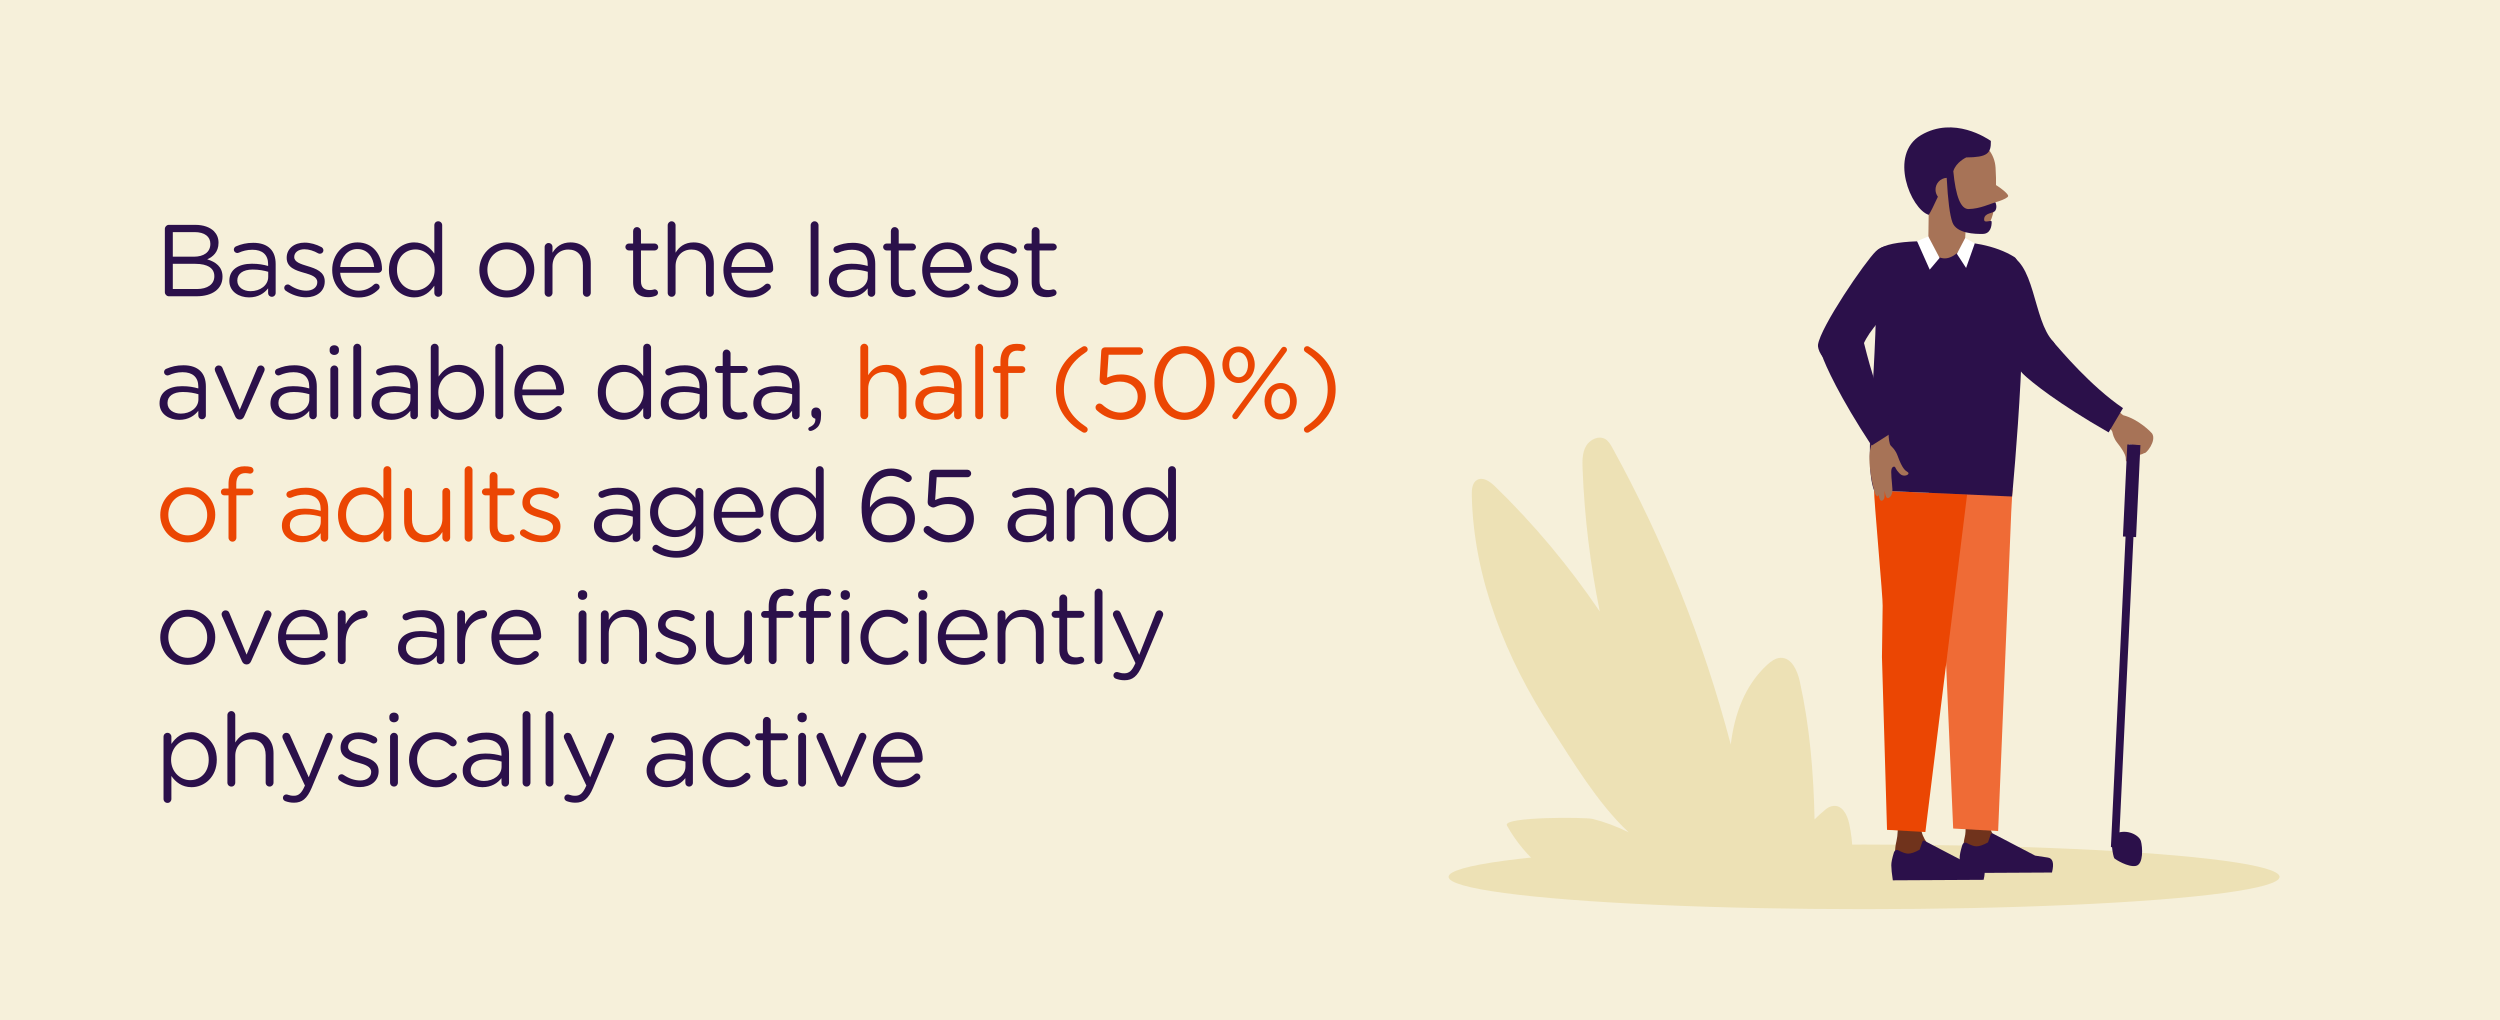 <?xml version="1.0" encoding="UTF-8"?><svg id="a" xmlns="http://www.w3.org/2000/svg" viewBox="0 0 980 400"><rect width="980" height="400" fill="#f6f0da" stroke-width="0"/><path d="m64.622,89.744c0-.88.721-1.6,1.561-1.6h10.357c3.2,0,5.72.919,7.319,2.479,1.159,1.2,1.8,2.68,1.8,4.479v.08c0,3.64-2.24,5.519-4.439,6.479,3.319,1,5.999,2.919,5.999,6.759v.08c0,4.799-4.039,7.639-10.158,7.639h-10.878c-.84,0-1.561-.72-1.561-1.6v-24.796Zm11.398,10.878c3.8,0,6.438-1.72,6.438-4.999v-.08c0-2.759-2.199-4.559-6.198-4.559h-8.519v9.638h8.278Zm1.12,12.678c4.239,0,6.879-1.88,6.879-5v-.08c0-3.04-2.56-4.799-7.439-4.799h-8.838v9.878h9.398Z" fill="#2b104a" stroke-width="0"/><path d="m89.902,110.141v-.08c0-4.359,3.6-6.679,8.838-6.679,2.64,0,4.52.36,6.359.88v-.72c0-3.72-2.279-5.639-6.159-5.639-2.079,0-3.839.48-5.359,1.16-.199.08-.399.12-.56.12-.72,0-1.359-.6-1.359-1.32,0-.64.439-1.12.84-1.28,2.039-.88,4.119-1.4,6.759-1.4,2.919,0,5.159.76,6.679,2.28,1.399,1.399,2.12,3.399,2.12,6.039v11.318c0,.88-.641,1.52-1.48,1.52-.88,0-1.479-.64-1.479-1.44v-1.88c-1.439,1.88-3.84,3.559-7.479,3.559-3.84,0-7.719-2.199-7.719-6.438Zm15.237-1.6v-2c-1.52-.439-3.56-.879-6.079-.879-3.879,0-6.039,1.68-6.039,4.279v.08c0,2.6,2.399,4.12,5.199,4.12,3.8,0,6.919-2.32,6.919-5.599Z" fill="#2b104a" stroke-width="0"/><path d="m111.981,113.94c-.279-.2-.56-.6-.56-1.12,0-.72.6-1.32,1.359-1.32.28,0,.561.08.76.24,2.12,1.44,4.319,2.2,6.56,2.2,2.479,0,4.279-1.28,4.279-3.279v-.08c0-2.08-2.439-2.879-5.159-3.639-3.239-.92-6.839-2.04-6.839-5.839v-.08c0-3.559,2.959-5.919,7.039-5.919,2.199,0,4.599.68,6.599,1.76.399.24.76.68.76,1.28,0,.72-.6,1.32-1.359,1.32-.28,0-.521-.08-.681-.16-1.76-1-3.639-1.6-5.398-1.6-2.439,0-4,1.28-4,3v.08c0,1.959,2.56,2.72,5.319,3.56,3.199.959,6.639,2.199,6.639,5.919v.08c0,3.919-3.239,6.199-7.358,6.199-2.72,0-5.719-1-7.959-2.6Z" fill="#2b104a" stroke-width="0"/><path d="m140.539,116.619c-5.679,0-10.318-4.359-10.318-10.758v-.08c0-5.959,4.2-10.758,9.919-10.758,6.119,0,9.599,4.999,9.599,10.478,0,.84-.681,1.44-1.44,1.44h-14.957c.439,4.479,3.6,6.999,7.278,6.999,2.56,0,4.439-1,5.959-2.399.24-.2.521-.36.88-.36.76,0,1.36.6,1.36,1.32,0,.36-.16.72-.48,1-1.959,1.88-4.279,3.119-7.799,3.119Zm6.119-11.958c-.319-3.759-2.479-7.039-6.599-7.039-3.6,0-6.319,3-6.719,7.039h13.317Z" fill="#2b104a" stroke-width="0"/><path d="m173.338,114.78c0,.88-.68,1.56-1.52,1.56-.88,0-1.56-.68-1.56-1.56v-2.799c-1.681,2.479-4.12,4.599-7.919,4.599-4.959,0-9.879-3.919-9.879-10.718v-.08c0-6.759,4.92-10.758,9.879-10.758,3.839,0,6.318,2.08,7.919,4.399v-11.118c0-.88.64-1.56,1.52-1.56s1.56.68,1.56,1.56v26.476Zm-17.717-9.039v.08c0,4.879,3.399,7.999,7.278,7.999,3.84,0,7.479-3.239,7.479-7.999v-.08c0-4.759-3.639-7.958-7.479-7.958-3.999,0-7.278,2.959-7.278,7.958Z" fill="#2b104a" stroke-width="0"/><path d="m187.899,105.901v-.08c0-5.839,4.56-10.798,10.799-10.798,6.199,0,10.758,4.879,10.758,10.718v.08c0,5.839-4.599,10.798-10.838,10.798-6.199,0-10.719-4.879-10.719-10.718Zm18.397,0v-.08c0-4.439-3.319-8.079-7.679-8.079-4.479,0-7.559,3.64-7.559,7.999v.08c0,4.439,3.279,8.039,7.639,8.039,4.479,0,7.599-3.599,7.599-7.958Z" fill="#2b104a" stroke-width="0"/><path d="m213.5,96.823c0-.84.68-1.56,1.52-1.56.88,0,1.56.68,1.56,1.56v2.24c1.36-2.24,3.52-4.039,7.079-4.039,4.999,0,7.919,3.359,7.919,8.278v11.478c0,.88-.68,1.56-1.52,1.56-.88,0-1.561-.68-1.561-1.56v-10.718c0-3.839-2.079-6.239-5.719-6.239-3.56,0-6.199,2.6-6.199,6.479v10.478c0,.88-.64,1.56-1.52,1.56s-1.56-.68-1.56-1.56v-17.957Z" fill="#2b104a" stroke-width="0"/><path d="m248.18,110.661v-12.478h-1.68c-.72,0-1.36-.64-1.36-1.36,0-.76.641-1.36,1.36-1.36h1.68v-4.879c0-.84.64-1.56,1.52-1.56.84,0,1.56.72,1.56,1.56v4.879h5.359c.76,0,1.399.64,1.399,1.36,0,.76-.64,1.36-1.399,1.36h-5.359v12.078c0,2.52,1.399,3.439,3.479,3.439,1.08,0,1.64-.28,1.88-.28.72,0,1.319.6,1.319,1.32,0,.56-.359,1-.88,1.2-.88.36-1.84.561-3.039.561-3.319,0-5.839-1.64-5.839-5.839Z" fill="#2b104a" stroke-width="0"/><path d="m261.739,88.304c0-.84.68-1.56,1.52-1.56.88,0,1.56.72,1.56,1.56v10.758c1.36-2.24,3.52-4.039,7.079-4.039,4.999,0,7.919,3.359,7.919,8.278v11.478c0,.88-.68,1.56-1.52,1.56-.88,0-1.561-.68-1.561-1.56v-10.718c0-3.839-2.079-6.239-5.719-6.239-3.56,0-6.199,2.6-6.199,6.479v10.478c0,.88-.64,1.56-1.52,1.56s-1.56-.68-1.56-1.56v-26.476Z" fill="#2b104a" stroke-width="0"/><path d="m293.896,116.619c-5.679,0-10.318-4.359-10.318-10.758v-.08c0-5.959,4.2-10.758,9.919-10.758,6.119,0,9.599,4.999,9.599,10.478,0,.84-.681,1.44-1.44,1.44h-14.957c.439,4.479,3.6,6.999,7.278,6.999,2.56,0,4.439-1,5.959-2.399.24-.2.521-.36.88-.36.76,0,1.36.6,1.36,1.32,0,.36-.16.72-.48,1-1.959,1.88-4.279,3.119-7.799,3.119Zm6.119-11.958c-.319-3.759-2.479-7.039-6.599-7.039-3.6,0-6.319,3-6.719,7.039h13.317Z" fill="#2b104a" stroke-width="0"/><path d="m317.778,88.304c0-.84.68-1.56,1.52-1.56.88,0,1.56.72,1.56,1.56v26.476c0,.88-.64,1.56-1.52,1.56s-1.56-.68-1.56-1.56v-26.476Z" fill="#2b104a" stroke-width="0"/><path d="m324.938,110.141v-.08c0-4.359,3.6-6.679,8.838-6.679,2.64,0,4.52.36,6.359.88v-.72c0-3.72-2.279-5.639-6.159-5.639-2.079,0-3.839.48-5.359,1.16-.199.08-.399.12-.56.12-.72,0-1.359-.6-1.359-1.32,0-.64.439-1.12.84-1.28,2.039-.88,4.119-1.4,6.759-1.4,2.919,0,5.159.76,6.679,2.28,1.399,1.399,2.12,3.399,2.12,6.039v11.318c0,.88-.641,1.52-1.48,1.52-.88,0-1.479-.64-1.479-1.44v-1.88c-1.439,1.88-3.84,3.559-7.479,3.559-3.84,0-7.719-2.199-7.719-6.438Zm15.237-1.6v-2c-1.52-.439-3.56-.879-6.079-.879-3.879,0-6.039,1.68-6.039,4.279v.08c0,2.6,2.399,4.12,5.199,4.12,3.8,0,6.919-2.32,6.919-5.599Z" fill="#2b104a" stroke-width="0"/><path d="m349.218,110.661v-12.478h-1.68c-.72,0-1.36-.64-1.36-1.36,0-.76.641-1.36,1.36-1.36h1.68v-4.879c0-.84.64-1.56,1.52-1.56.84,0,1.56.72,1.56,1.56v4.879h5.359c.76,0,1.399.64,1.399,1.36,0,.76-.64,1.36-1.399,1.36h-5.359v12.078c0,2.52,1.399,3.439,3.479,3.439,1.08,0,1.64-.28,1.88-.28.72,0,1.319.6,1.319,1.32,0,.56-.359,1-.88,1.2-.88.36-1.84.561-3.039.561-3.319,0-5.839-1.64-5.839-5.839Z" fill="#2b104a" stroke-width="0"/><path d="m371.815,116.619c-5.679,0-10.318-4.359-10.318-10.758v-.08c0-5.959,4.2-10.758,9.919-10.758,6.119,0,9.599,4.999,9.599,10.478,0,.84-.681,1.44-1.44,1.44h-14.957c.439,4.479,3.6,6.999,7.278,6.999,2.56,0,4.439-1,5.959-2.399.24-.2.521-.36.88-.36.76,0,1.36.6,1.36,1.32,0,.36-.16.72-.48,1-1.959,1.88-4.279,3.119-7.799,3.119Zm6.119-11.958c-.319-3.759-2.479-7.039-6.599-7.039-3.6,0-6.319,3-6.719,7.039h13.317Z" fill="#2b104a" stroke-width="0"/><path d="m383.816,113.94c-.279-.2-.56-.6-.56-1.12,0-.72.6-1.32,1.359-1.32.28,0,.561.08.76.24,2.12,1.44,4.319,2.2,6.56,2.2,2.479,0,4.279-1.28,4.279-3.279v-.08c0-2.08-2.439-2.879-5.159-3.639-3.239-.92-6.839-2.04-6.839-5.839v-.08c0-3.559,2.959-5.919,7.039-5.919,2.199,0,4.599.68,6.599,1.76.399.24.76.68.76,1.28,0,.72-.6,1.32-1.359,1.32-.28,0-.521-.08-.681-.16-1.76-1-3.639-1.6-5.398-1.6-2.439,0-4,1.28-4,3v.08c0,1.959,2.56,2.72,5.319,3.56,3.199.959,6.639,2.199,6.639,5.919v.08c0,3.919-3.239,6.199-7.358,6.199-2.72,0-5.719-1-7.959-2.6Z" fill="#2b104a" stroke-width="0"/><path d="m404.416,110.661v-12.478h-1.68c-.72,0-1.36-.64-1.36-1.36,0-.76.641-1.36,1.36-1.36h1.68v-4.879c0-.84.64-1.56,1.52-1.56.84,0,1.56.72,1.56,1.56v4.879h5.359c.76,0,1.399.64,1.399,1.36,0,.76-.64,1.36-1.399,1.36h-5.359v12.078c0,2.52,1.399,3.439,3.479,3.439,1.08,0,1.64-.28,1.88-.28.72,0,1.319.6,1.319,1.32,0,.56-.359,1-.88,1.2-.88.36-1.84.561-3.039.561-3.319,0-5.839-1.64-5.839-5.839Z" fill="#2b104a" stroke-width="0"/><path d="m62.543,158.141v-.08c0-4.359,3.6-6.679,8.838-6.679,2.64,0,4.52.36,6.359.88v-.72c0-3.72-2.279-5.64-6.159-5.64-2.079,0-3.839.48-5.359,1.16-.199.08-.399.12-.56.12-.72,0-1.359-.6-1.359-1.32,0-.64.439-1.119.84-1.279,2.039-.88,4.119-1.399,6.759-1.399,2.919,0,5.159.76,6.679,2.279,1.399,1.399,2.12,3.399,2.12,6.039v11.318c0,.88-.641,1.52-1.48,1.52-.88,0-1.479-.64-1.479-1.44v-1.879c-1.439,1.879-3.84,3.559-7.479,3.559-3.84,0-7.719-2.199-7.719-6.438Zm15.237-1.6v-2c-1.52-.439-3.56-.88-6.079-.88-3.879,0-6.039,1.68-6.039,4.279v.08c0,2.6,2.399,4.119,5.199,4.119,3.8,0,6.919-2.319,6.919-5.599Z" fill="#2b104a" stroke-width="0"/><path d="m94.061,164.46h-.16c-.84,0-1.399-.521-1.76-1.32l-7.758-17.517c-.08-.28-.2-.561-.2-.84,0-.8.68-1.521,1.56-1.521s1.319.521,1.56,1.2l6.679,16.157,6.799-16.237c.2-.6.641-1.12,1.44-1.12.84,0,1.52.681,1.52,1.521,0,.279-.08.56-.16.76l-7.799,17.597c-.359.8-.88,1.32-1.72,1.32Z" fill="#2b104a" stroke-width="0"/><path d="m106.022,158.141v-.08c0-4.359,3.6-6.679,8.838-6.679,2.64,0,4.52.36,6.359.88v-.72c0-3.72-2.279-5.64-6.159-5.64-2.079,0-3.839.48-5.359,1.16-.199.08-.399.12-.56.12-.72,0-1.359-.6-1.359-1.32,0-.64.439-1.119.84-1.279,2.039-.88,4.119-1.399,6.759-1.399,2.919,0,5.159.76,6.679,2.279,1.399,1.399,2.12,3.399,2.12,6.039v11.318c0,.88-.641,1.52-1.48,1.52-.88,0-1.479-.64-1.479-1.44v-1.879c-1.439,1.879-3.84,3.559-7.479,3.559-3.84,0-7.719-2.199-7.719-6.438Zm15.237-1.6v-2c-1.52-.439-3.56-.88-6.079-.88-3.879,0-6.039,1.68-6.039,4.279v.08c0,2.6,2.399,4.119,5.199,4.119,3.8,0,6.919-2.319,6.919-5.599Z" fill="#2b104a" stroke-width="0"/><path d="m129.222,136.984c0-1,.8-1.64,1.8-1.64,1.04,0,1.84.64,1.84,1.64v.52c0,.96-.8,1.64-1.84,1.64-1,0-1.8-.68-1.8-1.64v-.52Zm.28,7.839c0-.84.68-1.561,1.52-1.561.88,0,1.56.681,1.56,1.561v17.957c0,.88-.64,1.56-1.52,1.56s-1.56-.68-1.56-1.56v-17.957Z" fill="#2b104a" stroke-width="0"/><path d="m138.502,136.305c0-.84.68-1.561,1.52-1.561.88,0,1.56.721,1.56,1.561v26.476c0,.88-.64,1.56-1.52,1.56s-1.56-.68-1.56-1.56v-26.476Z" fill="#2b104a" stroke-width="0"/><path d="m145.661,158.141v-.08c0-4.359,3.6-6.679,8.838-6.679,2.64,0,4.52.36,6.359.88v-.72c0-3.72-2.279-5.64-6.159-5.64-2.079,0-3.839.48-5.359,1.16-.199.08-.399.12-.56.12-.72,0-1.359-.6-1.359-1.32,0-.64.439-1.119.84-1.279,2.039-.88,4.119-1.399,6.759-1.399,2.919,0,5.159.76,6.679,2.279,1.399,1.399,2.12,3.399,2.12,6.039v11.318c0,.88-.641,1.52-1.48,1.52-.88,0-1.479-.64-1.479-1.44v-1.879c-1.439,1.879-3.84,3.559-7.479,3.559-3.84,0-7.719-2.199-7.719-6.438Zm15.237-1.6v-2c-1.52-.439-3.56-.88-6.079-.88-3.879,0-6.039,1.68-6.039,4.279v.08c0,2.6,2.399,4.119,5.199,4.119,3.8,0,6.919-2.319,6.919-5.599Z" fill="#2b104a" stroke-width="0"/><path d="m168.86,136.305c0-.88.68-1.561,1.52-1.561.88,0,1.56.681,1.56,1.561v11.317c1.68-2.479,4.12-4.599,7.919-4.599,4.959,0,9.879,3.919,9.879,10.718v.08c0,6.759-4.88,10.758-9.879,10.758-3.839,0-6.319-2.079-7.919-4.398v2.6c0,.84-.64,1.56-1.52,1.56s-1.56-.72-1.56-1.56v-26.476Zm17.717,17.557v-.08c0-4.879-3.359-7.998-7.278-7.998-3.84,0-7.479,3.239-7.479,7.958v.08c0,4.799,3.64,7.999,7.479,7.999,3.999,0,7.278-2.96,7.278-7.959Z" fill="#2b104a" stroke-width="0"/><path d="m194.181,136.305c0-.84.68-1.561,1.52-1.561.88,0,1.56.721,1.56,1.561v26.476c0,.88-.64,1.56-1.52,1.56s-1.56-.68-1.56-1.56v-26.476Z" fill="#2b104a" stroke-width="0"/><path d="m211.938,164.619c-5.679,0-10.318-4.358-10.318-10.758v-.08c0-5.959,4.2-10.758,9.919-10.758,6.119,0,9.599,4.999,9.599,10.478,0,.84-.681,1.44-1.44,1.44h-14.957c.439,4.479,3.6,6.999,7.278,6.999,2.56,0,4.439-1,5.959-2.4.24-.199.521-.359.88-.359.76,0,1.36.6,1.36,1.319,0,.36-.16.72-.48,1-1.959,1.88-4.279,3.119-7.799,3.119Zm6.119-11.958c-.319-3.759-2.479-7.038-6.599-7.038-3.6,0-6.319,2.999-6.719,7.038h13.317Z" fill="#2b104a" stroke-width="0"/><path d="m255.216,162.78c0,.88-.68,1.56-1.52,1.56-.88,0-1.56-.68-1.56-1.56v-2.8c-1.681,2.479-4.12,4.599-7.919,4.599-4.959,0-9.879-3.919-9.879-10.718v-.08c0-6.759,4.92-10.758,9.879-10.758,3.839,0,6.318,2.079,7.919,4.399v-11.118c0-.88.64-1.561,1.52-1.561s1.56.681,1.56,1.561v26.476Zm-17.717-9.039v.08c0,4.879,3.399,7.999,7.278,7.999,3.84,0,7.479-3.239,7.479-7.999v-.08c0-4.759-3.639-7.958-7.479-7.958-3.999,0-7.278,2.959-7.278,7.958Z" fill="#2b104a" stroke-width="0"/><path d="m259.019,158.141v-.08c0-4.359,3.6-6.679,8.838-6.679,2.64,0,4.52.36,6.359.88v-.72c0-3.72-2.279-5.64-6.159-5.64-2.079,0-3.839.48-5.359,1.16-.199.08-.399.12-.56.12-.72,0-1.359-.6-1.359-1.32,0-.64.439-1.119.84-1.279,2.039-.88,4.119-1.399,6.759-1.399,2.919,0,5.159.76,6.679,2.279,1.399,1.399,2.12,3.399,2.12,6.039v11.318c0,.88-.641,1.52-1.48,1.52-.88,0-1.479-.64-1.479-1.44v-1.879c-1.439,1.879-3.84,3.559-7.479,3.559-3.84,0-7.719-2.199-7.719-6.438Zm15.237-1.6v-2c-1.52-.439-3.56-.88-6.079-.88-3.879,0-6.039,1.68-6.039,4.279v.08c0,2.6,2.399,4.119,5.199,4.119,3.8,0,6.919-2.319,6.919-5.599Z" fill="#2b104a" stroke-width="0"/><path d="m283.298,158.66v-12.478h-1.68c-.72,0-1.36-.64-1.36-1.359,0-.76.641-1.36,1.36-1.36h1.68v-4.879c0-.84.64-1.56,1.52-1.56.84,0,1.56.72,1.56,1.56v4.879h5.359c.76,0,1.399.64,1.399,1.36,0,.76-.64,1.359-1.399,1.359h-5.359v12.078c0,2.52,1.399,3.439,3.479,3.439,1.08,0,1.64-.28,1.88-.28.72,0,1.319.6,1.319,1.32,0,.56-.359.999-.88,1.199-.88.36-1.84.561-3.039.561-3.319,0-5.839-1.64-5.839-5.84Z" fill="#2b104a" stroke-width="0"/><path d="m295.298,158.141v-.08c0-4.359,3.6-6.679,8.838-6.679,2.64,0,4.52.36,6.359.88v-.72c0-3.72-2.279-5.64-6.159-5.64-2.079,0-3.839.48-5.359,1.16-.199.08-.399.12-.56.12-.72,0-1.359-.6-1.359-1.32,0-.64.439-1.119.84-1.279,2.039-.88,4.119-1.399,6.759-1.399,2.919,0,5.159.76,6.679,2.279,1.399,1.399,2.12,3.399,2.12,6.039v11.318c0,.88-.641,1.52-1.48,1.52-.88,0-1.479-.64-1.479-1.44v-1.879c-1.439,1.879-3.84,3.559-7.479,3.559-3.84,0-7.719-2.199-7.719-6.438Zm15.237-1.6v-2c-1.52-.439-3.56-.88-6.079-.88-3.879,0-6.039,1.68-6.039,4.279v.08c0,2.6,2.399,4.119,5.199,4.119,3.8,0,6.919-2.319,6.919-5.599Z" fill="#2b104a" stroke-width="0"/><path d="m317.378,167.419c1.64-.72,2.32-1.72,2.24-3.279-.84-.2-1.561-.84-1.561-1.92v-.64c0-1.04.761-1.84,1.84-1.84,1.16,0,1.96.88,1.96,2.2v.76c0,2.399-.52,3.879-1.439,4.799-.84.84-2.08,1.439-2.72,1.439-.52,0-.84-.319-.84-.8,0-.319.2-.6.52-.72Z" fill="#2b104a" stroke-width="0"/><path d="m337.257,136.305c0-.84.68-1.561,1.52-1.561.88,0,1.56.721,1.56,1.561v10.758c1.36-2.239,3.52-4.039,7.079-4.039,4.999,0,7.919,3.359,7.919,8.278v11.479c0,.88-.68,1.56-1.52,1.56-.88,0-1.561-.68-1.561-1.56v-10.719c0-3.839-2.079-6.239-5.719-6.239-3.56,0-6.199,2.6-6.199,6.479v10.479c0,.88-.64,1.56-1.52,1.56s-1.56-.68-1.56-1.56v-26.476Z" fill="#eb4603" stroke-width="0"/><path d="m358.817,158.141v-.08c0-4.359,3.6-6.679,8.838-6.679,2.64,0,4.52.36,6.359.88v-.72c0-3.72-2.279-5.64-6.159-5.64-2.079,0-3.839.48-5.359,1.16-.199.08-.399.12-.56.12-.72,0-1.359-.6-1.359-1.32,0-.64.439-1.119.84-1.279,2.039-.88,4.119-1.399,6.759-1.399,2.919,0,5.159.76,6.679,2.279,1.399,1.399,2.12,3.399,2.12,6.039v11.318c0,.88-.641,1.52-1.48,1.52-.88,0-1.479-.64-1.479-1.44v-1.879c-1.439,1.879-3.84,3.559-7.479,3.559-3.84,0-7.719-2.199-7.719-6.438Zm15.237-1.6v-2c-1.52-.439-3.56-.88-6.079-.88-3.879,0-6.039,1.68-6.039,4.279v.08c0,2.6,2.399,4.119,5.199,4.119,3.8,0,6.919-2.319,6.919-5.599Z" fill="#eb4603" stroke-width="0"/><path d="m382.297,136.305c0-.84.68-1.561,1.52-1.561.88,0,1.56.721,1.56,1.561v26.476c0,.88-.64,1.56-1.52,1.56s-1.56-.68-1.56-1.56v-26.476Z" fill="#eb4603" stroke-width="0"/><path d="m392.176,146.183h-1.68c-.761,0-1.32-.6-1.32-1.359,0-.721.6-1.32,1.32-1.32h1.68v-1.8c0-2.359.64-4.159,1.8-5.318,1.039-1.04,2.559-1.601,4.438-1.601,1,0,1.76.08,2.439.24.601.12,1.12.64,1.12,1.32,0,.8-.68,1.399-1.479,1.319-.521-.08-1.08-.2-1.68-.2-2.399,0-3.6,1.44-3.6,4.399v1.68h5.359c.76,0,1.359.56,1.359,1.32,0,.72-.6,1.319-1.359,1.319h-5.319v16.598c0,.84-.64,1.56-1.52,1.56s-1.56-.72-1.56-1.56v-16.598Z" fill="#eb4603" stroke-width="0"/><path d="m424.453,169.459c-6.719-3.96-10.518-9.599-10.518-16.798s3.799-12.838,10.518-16.797c.08-.08.4-.16.721-.16.64,0,1.199.561,1.199,1.2,0,.52-.239.84-.6,1.08-5.679,3.719-8.719,8.479-8.719,14.677,0,6.239,3.04,10.959,8.719,14.678.36.24.6.561.6,1.08,0,.64-.56,1.2-1.199,1.2-.32,0-.641-.08-.721-.16Z" fill="#eb4603" stroke-width="0"/><path d="m430.095,160.98c-.439-.36-.64-.76-.64-1.32,0-.76.68-1.479,1.52-1.479.4,0,.8.16,1.08.4,2.2,1.999,4.6,3.159,7.199,3.159,3.919,0,6.719-2.56,6.719-6.199v-.08c0-3.52-2.88-5.879-6.959-5.879-3.279,0-4.959,1.359-5.679,1.359-.601,0-1.04-.239-1.6-.6-.521-.359-.721-1-.681-1.72l.641-10.958c.04-.96.72-1.52,1.52-1.52h13.438c.8,0,1.439.64,1.439,1.479,0,.8-.64,1.439-1.439,1.439h-12.078l-.6,8.959c1.64-.72,3.199-1.24,5.519-1.24,5.439,0,9.679,3.2,9.679,8.559v.08c0,5.399-4.159,9.198-9.958,9.198-3.64,0-6.839-1.6-9.119-3.639Z" fill="#eb4603" stroke-width="0"/><path d="m452.495,150.222v-.08c0-7.838,4.68-14.478,11.878-14.478s11.758,6.56,11.758,14.397v.08c0,7.839-4.639,14.478-11.838,14.478-7.238,0-11.798-6.559-11.798-14.397Zm20.356,0v-.08c0-6.118-3.359-11.598-8.559-11.598-5.239,0-8.519,5.359-8.519,11.518v.08c0,6.119,3.359,11.599,8.599,11.599s8.479-5.399,8.479-11.519Z" fill="#eb4603" stroke-width="0"/><path d="m479.175,143.063v-.08c0-3.8,2.56-7.159,6.398-7.159,3.76,0,6.279,3.319,6.279,7.079v.08c0,3.799-2.56,7.158-6.359,7.158s-6.318-3.319-6.318-7.078Zm10.038,0v-.08c0-2.8-1.68-4.919-3.72-4.919-2.199,0-3.64,2.199-3.64,4.839v.08c0,2.8,1.64,4.919,3.72,4.919,2.16,0,3.64-2.159,3.64-4.839Zm-5.919,19.396l19.036-25.956c.24-.319.601-.56,1-.56.64,0,1.16.52,1.16,1.12,0,.319-.08.52-.24.76l-19.037,25.955c-.239.32-.6.561-.999.561-.641,0-1.16-.521-1.16-1.12,0-.32.08-.52.24-.76Zm12.397-5.079v-.08c0-3.8,2.56-7.159,6.359-7.159s6.278,3.32,6.278,7.079v.08c0,3.8-2.52,7.159-6.358,7.159-3.76,0-6.279-3.319-6.279-7.079Zm9.998,0v-.08c0-2.8-1.64-4.919-3.719-4.919-2.16,0-3.64,2.199-3.64,4.839v.08c0,2.8,1.64,4.919,3.72,4.919,2.199,0,3.639-2.159,3.639-4.839Z" fill="#eb4603" stroke-width="0"/><path d="m511.134,168.419c0-.52.24-.84.601-1.08,5.679-3.719,8.718-8.479,8.718-14.678,0-6.238-3.039-10.958-8.718-14.677-.36-.24-.601-.561-.601-1.08,0-.64.561-1.2,1.2-1.2.32,0,.64.08.72.16,6.719,3.959,10.519,9.599,10.519,16.797s-3.8,12.838-10.519,16.798c-.08.08-.399.16-.72.16-.64,0-1.2-.561-1.2-1.2Z" fill="#eb4603" stroke-width="0"/><path d="m62.822,201.901v-.08c0-5.839,4.56-10.798,10.799-10.798,6.199,0,10.758,4.879,10.758,10.718v.08c0,5.839-4.599,10.798-10.838,10.798-6.199,0-10.719-4.879-10.719-10.718Zm18.397,0v-.08c0-4.439-3.319-8.078-7.679-8.078-4.479,0-7.559,3.639-7.559,7.998v.08c0,4.439,3.279,8.039,7.639,8.039,4.479,0,7.599-3.6,7.599-7.959Z" fill="#eb4603" stroke-width="0"/><path d="m89.583,194.183h-1.68c-.761,0-1.32-.6-1.32-1.359,0-.721.6-1.32,1.32-1.32h1.68v-1.8c0-2.359.64-4.159,1.799-5.318,1.04-1.04,2.561-1.601,4.439-1.601,1,0,1.76.08,2.439.24.601.12,1.12.64,1.12,1.32,0,.8-.68,1.399-1.479,1.319-.521-.08-1.08-.2-1.68-.2-2.399,0-3.6,1.44-3.6,4.399v1.68h5.359c.76,0,1.359.56,1.359,1.32,0,.72-.6,1.319-1.359,1.319h-5.319v16.598c0,.84-.64,1.56-1.52,1.56s-1.56-.72-1.56-1.56v-16.598Z" fill="#eb4603" stroke-width="0"/><path d="m110.502,206.141v-.08c0-4.359,3.6-6.679,8.838-6.679,2.64,0,4.52.36,6.359.88v-.72c0-3.72-2.279-5.64-6.159-5.64-2.079,0-3.839.48-5.359,1.16-.199.08-.399.12-.56.12-.72,0-1.359-.6-1.359-1.32,0-.64.439-1.119.84-1.279,2.039-.88,4.119-1.399,6.759-1.399,2.919,0,5.159.76,6.679,2.279,1.399,1.399,2.12,3.399,2.12,6.039v11.318c0,.88-.641,1.52-1.48,1.52-.88,0-1.479-.64-1.479-1.44v-1.879c-1.439,1.879-3.84,3.559-7.479,3.559-3.84,0-7.719-2.199-7.719-6.438Zm15.237-1.6v-2c-1.52-.439-3.56-.88-6.079-.88-3.879,0-6.039,1.68-6.039,4.279v.08c0,2.6,2.399,4.119,5.199,4.119,3.8,0,6.919-2.319,6.919-5.599Z" fill="#eb4603" stroke-width="0"/><path d="m153.378,210.78c0,.88-.68,1.56-1.52,1.56-.88,0-1.56-.68-1.56-1.56v-2.8c-1.681,2.479-4.12,4.599-7.919,4.599-4.959,0-9.879-3.919-9.879-10.718v-.08c0-6.759,4.92-10.758,9.879-10.758,3.839,0,6.318,2.079,7.919,4.399v-11.118c0-.88.64-1.561,1.52-1.561s1.56.681,1.56,1.561v26.476Zm-17.717-9.039v.08c0,4.879,3.399,7.999,7.278,7.999,3.84,0,7.479-3.239,7.479-7.999v-.08c0-4.759-3.639-7.958-7.479-7.958-3.999,0-7.278,2.959-7.278,7.958Z" fill="#eb4603" stroke-width="0"/><path d="m176.457,210.78c0,.84-.64,1.56-1.52,1.56-.84,0-1.52-.68-1.52-1.56v-2.24c-1.4,2.24-3.52,4.039-7.079,4.039-4.999,0-7.919-3.359-7.919-8.278v-11.478c0-.88.641-1.561,1.521-1.561.84,0,1.56.681,1.56,1.561v10.718c0,3.84,2.079,6.239,5.719,6.239,3.52,0,6.199-2.6,6.199-6.479v-10.478c0-.88.64-1.561,1.52-1.561.84,0,1.52.681,1.52,1.561v17.957Z" fill="#eb4603" stroke-width="0"/><path d="m182.141,184.305c0-.84.68-1.561,1.52-1.561.88,0,1.56.721,1.56,1.561v26.476c0,.88-.64,1.56-1.52,1.56s-1.56-.68-1.56-1.56v-26.476Z" fill="#eb4603" stroke-width="0"/><path d="m191.94,206.66v-12.478h-1.68c-.72,0-1.36-.64-1.36-1.359,0-.76.641-1.36,1.36-1.36h1.68v-4.879c0-.84.64-1.56,1.52-1.56.84,0,1.56.72,1.56,1.56v4.879h5.359c.76,0,1.399.64,1.399,1.36,0,.76-.64,1.359-1.399,1.359h-5.359v12.078c0,2.52,1.399,3.439,3.479,3.439,1.08,0,1.64-.28,1.88-.28.72,0,1.319.6,1.319,1.32,0,.56-.359.999-.88,1.199-.88.36-1.84.561-3.039.561-3.319,0-5.839-1.64-5.839-5.84Z" fill="#eb4603" stroke-width="0"/><path d="m204.38,209.94c-.279-.2-.56-.601-.56-1.12,0-.72.6-1.32,1.359-1.32.28,0,.561.08.76.24,2.12,1.439,4.319,2.2,6.56,2.2,2.479,0,4.279-1.28,4.279-3.28v-.079c0-2.08-2.439-2.88-5.159-3.64-3.239-.92-6.839-2.04-6.839-5.839v-.08c0-3.56,2.959-5.919,7.039-5.919,2.199,0,4.599.68,6.599,1.76.399.239.76.68.76,1.279,0,.72-.6,1.32-1.359,1.32-.28,0-.521-.08-.681-.16-1.76-1-3.639-1.6-5.398-1.6-2.439,0-4,1.279-4,2.999v.08c0,1.96,2.56,2.72,5.319,3.56,3.199.96,6.639,2.199,6.639,5.919v.08c0,3.919-3.239,6.199-7.358,6.199-2.72,0-5.719-1-7.959-2.6Z" fill="#eb4603" stroke-width="0"/><path d="m232.819,206.141v-.08c0-4.359,3.6-6.679,8.838-6.679,2.64,0,4.52.36,6.359.88v-.72c0-3.72-2.279-5.64-6.159-5.64-2.079,0-3.839.48-5.359,1.16-.199.08-.399.12-.56.12-.72,0-1.359-.6-1.359-1.32,0-.64.439-1.119.84-1.279,2.039-.88,4.119-1.399,6.759-1.399,2.919,0,5.159.76,6.679,2.279,1.399,1.399,2.12,3.399,2.12,6.039v11.318c0,.88-.641,1.52-1.48,1.52-.88,0-1.479-.64-1.479-1.44v-1.879c-1.439,1.879-3.84,3.559-7.479,3.559-3.84,0-7.719-2.199-7.719-6.438Zm15.237-1.6v-2c-1.52-.439-3.56-.88-6.079-.88-3.879,0-6.039,1.68-6.039,4.279v.08c0,2.6,2.399,4.119,5.199,4.119,3.8,0,6.919-2.319,6.919-5.599Z" fill="#2b104a" stroke-width="0"/><path d="m256.538,216.179c-.479-.239-.8-.72-.8-1.279,0-.68.681-1.36,1.4-1.36.279,0,.479.08.68.2,2.159,1.439,4.639,2.24,7.318,2.24,4.56,0,7.519-2.521,7.519-7.359v-2.439c-1.799,2.399-4.318,4.359-8.118,4.359-4.959,0-9.719-3.72-9.719-9.679v-.08c0-6.039,4.8-9.758,9.719-9.758,3.879,0,6.398,1.919,8.079,4.159v-2.359c0-.84.64-1.561,1.52-1.561s1.56.721,1.56,1.561v15.717c0,3.199-.96,5.64-2.64,7.319-1.84,1.839-4.6,2.759-7.879,2.759-3.159,0-6.039-.84-8.639-2.439Zm16.197-15.357v-.08c0-4.239-3.679-6.998-7.599-6.998s-7.158,2.719-7.158,6.958v.08c0,4.159,3.319,7.039,7.158,7.039,3.92,0,7.599-2.84,7.599-6.999Z" fill="#2b104a" stroke-width="0"/><path d="m290.096,212.619c-5.679,0-10.318-4.358-10.318-10.758v-.08c0-5.959,4.2-10.758,9.919-10.758,6.119,0,9.599,4.999,9.599,10.478,0,.84-.681,1.44-1.44,1.44h-14.957c.439,4.479,3.6,6.999,7.278,6.999,2.56,0,4.439-1,5.959-2.4.24-.199.521-.359.88-.359.76,0,1.36.6,1.36,1.319,0,.36-.16.72-.48,1-1.959,1.88-4.279,3.119-7.799,3.119Zm6.119-11.958c-.319-3.759-2.479-7.038-6.599-7.038-3.6,0-6.319,2.999-6.719,7.038h13.317Z" fill="#2b104a" stroke-width="0"/><path d="m322.895,210.78c0,.88-.68,1.56-1.52,1.56-.88,0-1.56-.68-1.56-1.56v-2.8c-1.681,2.479-4.12,4.599-7.919,4.599-4.959,0-9.879-3.919-9.879-10.718v-.08c0-6.759,4.92-10.758,9.879-10.758,3.839,0,6.318,2.079,7.919,4.399v-11.118c0-.88.64-1.561,1.52-1.561s1.56.681,1.56,1.561v26.476Zm-17.717-9.039v.08c0,4.879,3.399,7.999,7.278,7.999,3.84,0,7.479-3.239,7.479-7.999v-.08c0-4.759-3.639-7.958-7.479-7.958-3.999,0-7.278,2.959-7.278,7.958Z" fill="#2b104a" stroke-width="0"/><path d="m341.256,209.78c-2.239-2.24-3.52-5.119-3.52-10.839v-.079c0-8.519,4.319-15.198,11.638-15.198,2.92,0,5.199.92,7.279,2.479.479.32.76.721.76,1.32,0,.84-.68,1.52-1.52,1.52-.32,0-.64-.12-.88-.28-1.84-1.399-3.56-2.159-5.799-2.159-5.079,0-8.239,5.119-8.199,12.358,1.521-2.24,3.88-4.279,7.959-4.279,5.199,0,9.679,3.359,9.679,8.598v.08c0,5.399-4.359,9.318-10.039,9.318-3.079,0-5.599-1.079-7.358-2.839Zm14.157-6.359v-.08c0-3.439-2.799-5.999-6.839-5.999-4.199,0-6.998,3-6.998,6.119v.08c0,3.56,2.959,6.279,7.078,6.279s6.759-2.84,6.759-6.399Z" fill="#2b104a" stroke-width="0"/><path d="m362.695,208.98c-.439-.36-.64-.76-.64-1.32,0-.76.68-1.479,1.52-1.479.4,0,.8.16,1.08.4,2.2,1.999,4.6,3.159,7.199,3.159,3.919,0,6.719-2.56,6.719-6.199v-.08c0-3.52-2.88-5.879-6.959-5.879-3.279,0-4.959,1.359-5.679,1.359-.601,0-1.04-.239-1.6-.6-.521-.359-.721-1-.681-1.72l.641-10.958c.04-.96.72-1.52,1.52-1.52h13.438c.8,0,1.439.64,1.439,1.479,0,.8-.64,1.439-1.439,1.439h-12.078l-.6,8.959c1.64-.72,3.199-1.24,5.519-1.24,5.439,0,9.679,3.2,9.679,8.559v.08c0,5.399-4.159,9.198-9.958,9.198-3.64,0-6.839-1.6-9.119-3.639Z" fill="#2b104a" stroke-width="0"/><path d="m394.976,206.141v-.08c0-4.359,3.6-6.679,8.838-6.679,2.64,0,4.52.36,6.359.88v-.72c0-3.72-2.279-5.64-6.159-5.64-2.079,0-3.839.48-5.359,1.16-.199.08-.399.12-.56.12-.72,0-1.359-.6-1.359-1.32,0-.64.439-1.119.84-1.279,2.039-.88,4.119-1.399,6.759-1.399,2.919,0,5.159.76,6.679,2.279,1.399,1.399,2.12,3.399,2.12,6.039v11.318c0,.88-.641,1.52-1.48,1.52-.88,0-1.479-.64-1.479-1.44v-1.879c-1.439,1.879-3.84,3.559-7.479,3.559-3.84,0-7.719-2.199-7.719-6.438Zm15.237-1.6v-2c-1.52-.439-3.56-.88-6.079-.88-3.879,0-6.039,1.68-6.039,4.279v.08c0,2.6,2.399,4.119,5.199,4.119,3.8,0,6.919-2.319,6.919-5.599Z" fill="#2b104a" stroke-width="0"/><path d="m418.176,192.823c0-.84.68-1.561,1.52-1.561.88,0,1.56.681,1.56,1.561v2.239c1.36-2.239,3.52-4.039,7.079-4.039,4.999,0,7.919,3.359,7.919,8.278v11.479c0,.88-.68,1.56-1.52,1.56-.88,0-1.561-.68-1.561-1.56v-10.719c0-3.839-2.079-6.239-5.719-6.239-3.56,0-6.199,2.6-6.199,6.479v10.479c0,.88-.64,1.56-1.52,1.56s-1.56-.68-1.56-1.56v-17.957Z" fill="#2b104a" stroke-width="0"/><path d="m460.972,210.78c0,.88-.68,1.56-1.52,1.56-.88,0-1.56-.68-1.56-1.56v-2.8c-1.681,2.479-4.12,4.599-7.919,4.599-4.959,0-9.879-3.919-9.879-10.718v-.08c0-6.759,4.92-10.758,9.879-10.758,3.839,0,6.318,2.079,7.919,4.399v-11.118c0-.88.64-1.561,1.52-1.561s1.56.681,1.56,1.561v26.476Zm-17.717-9.039v.08c0,4.879,3.399,7.999,7.278,7.999,3.84,0,7.479-3.239,7.479-7.999v-.08c0-4.759-3.639-7.958-7.479-7.958-3.999,0-7.278,2.959-7.278,7.958Z" fill="#2b104a" stroke-width="0"/><path d="m62.822,249.901v-.08c0-5.839,4.56-10.798,10.799-10.798,6.199,0,10.758,4.879,10.758,10.718v.08c0,5.839-4.599,10.798-10.838,10.798-6.199,0-10.719-4.879-10.719-10.718Zm18.397,0v-.08c0-4.439-3.319-8.078-7.679-8.078-4.479,0-7.559,3.639-7.559,7.998v.08c0,4.439,3.279,8.039,7.639,8.039,4.479,0,7.599-3.6,7.599-7.959Z" fill="#2b104a" stroke-width="0"/><path d="m96.741,260.46h-.16c-.84,0-1.399-.521-1.76-1.32l-7.758-17.517c-.08-.28-.2-.561-.2-.84,0-.8.68-1.521,1.56-1.521s1.319.521,1.56,1.2l6.679,16.157,6.799-16.237c.2-.6.641-1.12,1.44-1.12.84,0,1.52.681,1.52,1.521,0,.279-.08.56-.16.76l-7.799,17.597c-.359.8-.88,1.32-1.72,1.32Z" fill="#2b104a" stroke-width="0"/><path d="m119.301,260.619c-5.679,0-10.318-4.358-10.318-10.758v-.08c0-5.959,4.2-10.758,9.919-10.758,6.119,0,9.599,4.999,9.599,10.478,0,.84-.681,1.44-1.44,1.44h-14.957c.439,4.479,3.6,6.999,7.278,6.999,2.56,0,4.439-1,5.959-2.4.24-.199.521-.359.88-.359.76,0,1.36.6,1.36,1.319,0,.36-.16.72-.48,1-1.959,1.88-4.279,3.119-7.799,3.119Zm6.119-11.958c-.319-3.759-2.479-7.038-6.599-7.038-3.6,0-6.319,2.999-6.719,7.038h13.317Z" fill="#2b104a" stroke-width="0"/><path d="m132.422,240.823c0-.84.68-1.561,1.52-1.561.88,0,1.56.681,1.56,1.561v3.879c1.521-3.439,4.52-5.519,7.119-5.519.92,0,1.52.68,1.52,1.56,0,.84-.56,1.439-1.359,1.56-3.999.479-7.279,3.479-7.279,9.438v7.039c0,.84-.64,1.56-1.52,1.56s-1.56-.68-1.56-1.56v-17.957Z" fill="#2b104a" stroke-width="0"/><path d="m156.022,254.141v-.08c0-4.359,3.6-6.679,8.838-6.679,2.64,0,4.52.36,6.359.88v-.72c0-3.72-2.279-5.64-6.159-5.64-2.079,0-3.839.48-5.359,1.16-.199.08-.399.12-.56.12-.72,0-1.359-.6-1.359-1.32,0-.64.439-1.119.84-1.279,2.039-.88,4.119-1.399,6.759-1.399,2.919,0,5.159.76,6.679,2.279,1.399,1.399,2.12,3.399,2.12,6.039v11.318c0,.88-.641,1.52-1.48,1.52-.88,0-1.479-.64-1.479-1.44v-1.879c-1.439,1.879-3.84,3.559-7.479,3.559-3.84,0-7.719-2.199-7.719-6.438Zm15.237-1.6v-2c-1.52-.439-3.56-.88-6.079-.88-3.879,0-6.039,1.68-6.039,4.279v.08c0,2.6,2.399,4.119,5.199,4.119,3.8,0,6.919-2.319,6.919-5.599Z" fill="#2b104a" stroke-width="0"/><path d="m179.222,240.823c0-.84.68-1.561,1.52-1.561.88,0,1.56.681,1.56,1.561v3.879c1.521-3.439,4.52-5.519,7.119-5.519.92,0,1.52.68,1.52,1.56,0,.84-.56,1.439-1.359,1.56-3.999.479-7.279,3.479-7.279,9.438v7.039c0,.84-.64,1.56-1.52,1.56s-1.56-.68-1.56-1.56v-17.957Z" fill="#2b104a" stroke-width="0"/><path d="m202.939,260.619c-5.679,0-10.318-4.358-10.318-10.758v-.08c0-5.959,4.2-10.758,9.919-10.758,6.119,0,9.599,4.999,9.599,10.478,0,.84-.681,1.44-1.44,1.44h-14.957c.439,4.479,3.6,6.999,7.278,6.999,2.56,0,4.439-1,5.959-2.4.24-.199.521-.359.88-.359.76,0,1.36.6,1.36,1.319,0,.36-.16.72-.48,1-1.959,1.88-4.279,3.119-7.799,3.119Zm6.119-11.958c-.319-3.759-2.479-7.038-6.599-7.038-3.6,0-6.319,2.999-6.719,7.038h13.317Z" fill="#2b104a" stroke-width="0"/><path d="m226.541,232.984c0-1,.8-1.64,1.8-1.64,1.04,0,1.84.64,1.84,1.64v.52c0,.96-.8,1.64-1.84,1.64-1,0-1.8-.68-1.8-1.64v-.52Zm.28,7.839c0-.84.68-1.561,1.52-1.561.88,0,1.56.681,1.56,1.561v17.957c0,.88-.64,1.56-1.52,1.56s-1.56-.68-1.56-1.56v-17.957Z" fill="#2b104a" stroke-width="0"/><path d="m235.54,240.823c0-.84.68-1.561,1.52-1.561.88,0,1.56.681,1.56,1.561v2.239c1.36-2.239,3.52-4.039,7.079-4.039,4.999,0,7.919,3.359,7.919,8.278v11.479c0,.88-.68,1.56-1.52,1.56-.88,0-1.561-.68-1.561-1.56v-10.719c0-3.839-2.079-6.239-5.719-6.239-3.56,0-6.199,2.6-6.199,6.479v10.479c0,.88-.64,1.56-1.52,1.56s-1.56-.68-1.56-1.56v-17.957Z" fill="#2b104a" stroke-width="0"/><path d="m257.54,257.94c-.279-.2-.56-.601-.56-1.12,0-.72.6-1.32,1.359-1.32.28,0,.561.08.76.24,2.12,1.439,4.319,2.2,6.56,2.2,2.479,0,4.279-1.28,4.279-3.28v-.079c0-2.08-2.439-2.88-5.159-3.64-3.239-.92-6.839-2.04-6.839-5.839v-.08c0-3.56,2.959-5.919,7.039-5.919,2.199,0,4.599.68,6.599,1.76.399.239.76.68.76,1.279,0,.72-.6,1.32-1.359,1.32-.28,0-.521-.08-.681-.16-1.76-1-3.639-1.6-5.398-1.6-2.439,0-4,1.279-4,2.999v.08c0,1.96,2.56,2.72,5.319,3.56,3.199.96,6.639,2.199,6.639,5.919v.08c0,3.919-3.239,6.199-7.358,6.199-2.72,0-5.719-1-7.959-2.6Z" fill="#2b104a" stroke-width="0"/><path d="m294.776,258.78c0,.84-.64,1.56-1.52,1.56-.84,0-1.52-.68-1.52-1.56v-2.24c-1.4,2.24-3.52,4.039-7.079,4.039-4.999,0-7.919-3.359-7.919-8.278v-11.478c0-.88.641-1.561,1.521-1.561.84,0,1.56.681,1.56,1.561v10.718c0,3.84,2.079,6.239,5.719,6.239,3.52,0,6.199-2.6,6.199-6.479v-10.478c0-.88.64-1.561,1.52-1.561.84,0,1.52.681,1.52,1.561v17.957Z" fill="#2b104a" stroke-width="0"/><path d="m301.34,242.183h-1.68c-.761,0-1.32-.6-1.32-1.359,0-.721.6-1.32,1.32-1.32h1.68v-1.8c0-2.359.64-4.159,1.8-5.318,1.039-1.04,2.559-1.601,4.438-1.601,1,0,1.76.08,2.439.24.601.12,1.12.64,1.12,1.32,0,.8-.68,1.399-1.479,1.319-.521-.08-1.08-.2-1.68-.2-2.399,0-3.6,1.44-3.6,4.399v1.68h5.359c.76,0,1.359.56,1.359,1.32,0,.72-.6,1.319-1.359,1.319h-5.319v16.598c0,.84-.64,1.56-1.52,1.56s-1.56-.72-1.56-1.56v-16.598Zm14.677,0h-1.68c-.76,0-1.319-.6-1.319-1.359,0-.721.6-1.32,1.319-1.32h1.68v-1.8c0-2.359.641-4.159,1.8-5.318,1.04-1.04,2.56-1.601,4.439-1.601,1,0,1.76.08,2.439.24.601.12,1.12.64,1.12,1.32,0,.8-.68,1.399-1.479,1.319-.521-.08-1.08-.2-1.68-.2-2.4,0-3.6,1.44-3.6,4.399v1.68h5.359c.76,0,1.359.56,1.359,1.32,0,.72-.6,1.319-1.359,1.319h-5.319v16.598c0,.84-.64,1.56-1.52,1.56s-1.561-.72-1.561-1.56v-16.598Zm13.519-9.198c0-1,.8-1.64,1.799-1.64,1.04,0,1.84.64,1.84,1.64v.52c0,.96-.8,1.64-1.84,1.64-.999,0-1.799-.68-1.799-1.64v-.52Zm.279,7.839c0-.84.68-1.561,1.52-1.561.88,0,1.561.681,1.561,1.561v17.957c0,.88-.641,1.56-1.521,1.56s-1.56-.68-1.56-1.56v-17.957Z" fill="#2b104a" stroke-width="0"/><path d="m337.299,249.901v-.08c0-5.839,4.56-10.798,10.599-10.798,3.439,0,5.759,1.319,7.599,2.999.24.2.48.601.48,1.08,0,.84-.681,1.479-1.48,1.479-.399,0-.76-.16-1-.359-1.479-1.36-3.159-2.479-5.639-2.479-4.199,0-7.398,3.559-7.398,7.998v.08c0,4.479,3.279,8.039,7.599,8.039,2.359,0,4.239-1.08,5.759-2.52.2-.2.48-.4.88-.4.76,0,1.399.68,1.399,1.399,0,.36-.159.721-.399.96-1.96,1.96-4.319,3.319-7.799,3.319-6.039,0-10.599-4.919-10.599-10.718Z" fill="#2b104a" stroke-width="0"/><path d="m359.898,232.984c0-1,.8-1.64,1.8-1.64,1.04,0,1.84.64,1.84,1.64v.52c0,.96-.8,1.64-1.84,1.64-1,0-1.8-.68-1.8-1.64v-.52Zm.28,7.839c0-.84.68-1.561,1.52-1.561.88,0,1.56.681,1.56,1.561v17.957c0,.88-.64,1.56-1.52,1.56s-1.56-.68-1.56-1.56v-17.957Z" fill="#2b104a" stroke-width="0"/><path d="m377.937,260.619c-5.679,0-10.318-4.358-10.318-10.758v-.08c0-5.959,4.2-10.758,9.919-10.758,6.119,0,9.599,4.999,9.599,10.478,0,.84-.681,1.44-1.44,1.44h-14.957c.439,4.479,3.6,6.999,7.278,6.999,2.56,0,4.439-1,5.959-2.4.24-.199.521-.359.88-.359.76,0,1.36.6,1.36,1.319,0,.36-.16.72-.48,1-1.959,1.88-4.279,3.119-7.799,3.119Zm6.119-11.958c-.319-3.759-2.479-7.038-6.599-7.038-3.6,0-6.319,2.999-6.719,7.038h13.317Z" fill="#2b104a" stroke-width="0"/><path d="m391.058,240.823c0-.84.68-1.561,1.52-1.561.88,0,1.56.681,1.56,1.561v2.239c1.36-2.239,3.52-4.039,7.079-4.039,4.999,0,7.919,3.359,7.919,8.278v11.479c0,.88-.68,1.56-1.52,1.56-.88,0-1.561-.68-1.561-1.56v-10.719c0-3.839-2.079-6.239-5.719-6.239-3.56,0-6.199,2.6-6.199,6.479v10.479c0,.88-.64,1.56-1.52,1.56s-1.56-.68-1.56-1.56v-17.957Z" fill="#2b104a" stroke-width="0"/><path d="m415.258,254.66v-12.478h-1.68c-.72,0-1.36-.64-1.36-1.359,0-.76.641-1.36,1.36-1.36h1.68v-4.879c0-.84.64-1.56,1.52-1.56.84,0,1.56.72,1.56,1.56v4.879h5.359c.76,0,1.399.64,1.399,1.36,0,.76-.64,1.359-1.399,1.359h-5.359v12.078c0,2.52,1.399,3.439,3.479,3.439,1.08,0,1.64-.28,1.88-.28.72,0,1.319.6,1.319,1.32,0,.56-.359.999-.88,1.199-.88.36-1.84.561-3.039.561-3.319,0-5.839-1.64-5.839-5.84Z" fill="#2b104a" stroke-width="0"/><path d="m429.098,232.305c0-.84.68-1.561,1.52-1.561.88,0,1.56.721,1.56,1.561v26.476c0,.88-.64,1.56-1.52,1.56s-1.56-.68-1.56-1.56v-26.476Z" fill="#2b104a" stroke-width="0"/><path d="m437.417,266.059c-.479-.2-.959-.6-.959-1.319,0-.76.64-1.32,1.319-1.32.28,0,.52.08.76.16.6.2,1.2.36,2.239.36,1.92,0,3.04-1.16,4.16-3.68l.159-.32-8.638-18.316c-.12-.28-.2-.561-.2-.84,0-.84.68-1.521,1.56-1.521.84,0,1.279.521,1.56,1.2l7.199,16.237,6.398-16.277c.24-.64.68-1.16,1.479-1.16.84,0,1.521.681,1.521,1.521,0,.239-.08.52-.16.76l-8.079,19.276c-1.8,4.279-3.799,5.839-6.919,5.839-1.359,0-2.359-.239-3.399-.6Z" fill="#2b104a" stroke-width="0"/><path d="m64.103,288.823c0-.88.68-1.561,1.52-1.561.88,0,1.56.681,1.56,1.561v2.799c1.68-2.479,4.12-4.599,7.919-4.599,4.959,0,9.879,3.919,9.879,10.718v.08c0,6.759-4.88,10.758-9.879,10.758-3.839,0-6.319-2.079-7.919-4.398v8.998c0,.88-.64,1.56-1.52,1.56s-1.56-.68-1.56-1.56v-24.355Zm17.717,9.038v-.08c0-4.879-3.359-7.998-7.278-7.998-3.84,0-7.479,3.239-7.479,7.958v.08c0,4.799,3.64,7.999,7.479,7.999,3.999,0,7.278-2.96,7.278-7.959Z" fill="#2b104a" stroke-width="0"/><path d="m89.142,280.305c0-.84.68-1.561,1.52-1.561.88,0,1.56.721,1.56,1.561v10.758c1.36-2.239,3.52-4.039,7.079-4.039,4.999,0,7.919,3.359,7.919,8.278v11.479c0,.88-.68,1.56-1.52,1.56-.88,0-1.561-.68-1.561-1.56v-10.719c0-3.839-2.079-6.239-5.719-6.239-3.56,0-6.199,2.6-6.199,6.479v10.479c0,.88-.64,1.56-1.52,1.56s-1.56-.68-1.56-1.56v-26.476Z" fill="#2b104a" stroke-width="0"/><path d="m111.861,314.059c-.479-.2-.959-.6-.959-1.319,0-.76.64-1.32,1.319-1.32.28,0,.52.08.76.16.6.2,1.2.36,2.24.36,1.919,0,3.039-1.16,4.159-3.68l.159-.32-8.638-18.316c-.12-.28-.2-.561-.2-.84,0-.84.68-1.521,1.56-1.521.84,0,1.279.521,1.56,1.2l7.199,16.237,6.398-16.277c.24-.64.68-1.16,1.479-1.16.84,0,1.521.681,1.521,1.521,0,.239-.08.52-.16.76l-8.079,19.276c-1.8,4.279-3.799,5.839-6.919,5.839-1.359,0-2.359-.239-3.399-.6Z" fill="#2b104a" stroke-width="0"/><path d="m133.102,305.94c-.279-.2-.56-.601-.56-1.12,0-.72.6-1.32,1.359-1.32.28,0,.561.08.76.24,2.12,1.439,4.319,2.2,6.56,2.2,2.479,0,4.279-1.28,4.279-3.28v-.079c0-2.08-2.439-2.88-5.159-3.64-3.239-.92-6.839-2.04-6.839-5.839v-.08c0-3.56,2.959-5.919,7.039-5.919,2.199,0,4.599.68,6.599,1.76.399.239.76.68.76,1.279,0,.72-.6,1.32-1.359,1.32-.28,0-.521-.08-.681-.16-1.76-1-3.639-1.6-5.398-1.6-2.439,0-4,1.279-4,2.999v.08c0,1.96,2.56,2.72,5.319,3.56,3.199.96,6.639,2.199,6.639,5.919v.08c0,3.919-3.239,6.199-7.358,6.199-2.72,0-5.719-1-7.959-2.6Z" fill="#2b104a" stroke-width="0"/><path d="m152.621,280.984c0-1,.8-1.64,1.8-1.64,1.04,0,1.84.64,1.84,1.64v.52c0,.96-.8,1.64-1.84,1.64-1,0-1.8-.68-1.8-1.64v-.52Zm.28,7.839c0-.84.68-1.561,1.52-1.561.88,0,1.56.681,1.56,1.561v17.957c0,.88-.64,1.56-1.52,1.56s-1.56-.68-1.56-1.56v-17.957Z" fill="#2b104a" stroke-width="0"/><path d="m160.34,297.901v-.08c0-5.839,4.56-10.798,10.599-10.798,3.439,0,5.759,1.319,7.599,2.999.24.2.48.601.48,1.08,0,.84-.681,1.479-1.48,1.479-.399,0-.76-.16-1-.359-1.479-1.36-3.159-2.479-5.639-2.479-4.199,0-7.398,3.559-7.398,7.998v.08c0,4.479,3.279,8.039,7.599,8.039,2.359,0,4.239-1.08,5.759-2.52.2-.2.48-.4.88-.4.76,0,1.399.68,1.399,1.399,0,.36-.159.721-.399.96-1.96,1.96-4.319,3.319-7.799,3.319-6.039,0-10.599-4.919-10.599-10.718Z" fill="#2b104a" stroke-width="0"/><path d="m181.381,302.141v-.08c0-4.359,3.6-6.679,8.838-6.679,2.64,0,4.52.36,6.359.88v-.72c0-3.72-2.279-5.64-6.159-5.64-2.079,0-3.839.48-5.359,1.16-.199.08-.399.12-.56.12-.72,0-1.359-.6-1.359-1.32,0-.64.439-1.119.84-1.279,2.039-.88,4.119-1.399,6.759-1.399,2.919,0,5.159.76,6.679,2.279,1.399,1.399,2.12,3.399,2.12,6.039v11.318c0,.88-.641,1.52-1.48,1.52-.88,0-1.479-.64-1.479-1.44v-1.879c-1.439,1.879-3.84,3.559-7.479,3.559-3.84,0-7.719-2.199-7.719-6.438Zm15.237-1.6v-2c-1.52-.439-3.56-.88-6.079-.88-3.879,0-6.039,1.68-6.039,4.279v.08c0,2.6,2.399,4.119,5.199,4.119,3.8,0,6.919-2.319,6.919-5.599Z" fill="#2b104a" stroke-width="0"/><path d="m204.86,280.305c0-.84.68-1.561,1.52-1.561.88,0,1.56.721,1.56,1.561v26.476c0,.88-.64,1.56-1.52,1.56s-1.56-.68-1.56-1.56v-26.476Z" fill="#2b104a" stroke-width="0"/><path d="m213.859,280.305c0-.84.68-1.561,1.52-1.561.88,0,1.56.721,1.56,1.561v26.476c0,.88-.64,1.56-1.52,1.56s-1.56-.68-1.56-1.56v-26.476Z" fill="#2b104a" stroke-width="0"/><path d="m222.179,314.059c-.479-.2-.959-.6-.959-1.319,0-.76.64-1.32,1.319-1.32.28,0,.52.08.76.16.6.2,1.2.36,2.239.36,1.92,0,3.04-1.16,4.16-3.68l.159-.32-8.638-18.316c-.12-.28-.2-.561-.2-.84,0-.84.68-1.521,1.56-1.521.84,0,1.279.521,1.56,1.2l7.199,16.237,6.398-16.277c.24-.64.68-1.16,1.479-1.16.84,0,1.521.681,1.521,1.521,0,.239-.08.52-.16.76l-8.079,19.276c-1.8,4.279-3.799,5.839-6.919,5.839-1.359,0-2.359-.239-3.399-.6Z" fill="#2b104a" stroke-width="0"/><path d="m253.458,302.141v-.08c0-4.359,3.6-6.679,8.838-6.679,2.64,0,4.52.36,6.359.88v-.72c0-3.72-2.279-5.64-6.159-5.64-2.079,0-3.839.48-5.359,1.16-.199.08-.399.12-.56.12-.72,0-1.359-.6-1.359-1.32,0-.64.439-1.119.84-1.279,2.039-.88,4.119-1.399,6.759-1.399,2.919,0,5.159.76,6.679,2.279,1.399,1.399,2.12,3.399,2.12,6.039v11.318c0,.88-.641,1.52-1.48,1.52-.88,0-1.479-.64-1.479-1.44v-1.879c-1.439,1.879-3.84,3.559-7.479,3.559-3.84,0-7.719-2.199-7.719-6.438Zm15.237-1.6v-2c-1.52-.439-3.56-.88-6.079-.88-3.879,0-6.039,1.68-6.039,4.279v.08c0,2.6,2.399,4.119,5.199,4.119,3.8,0,6.919-2.319,6.919-5.599Z" fill="#2b104a" stroke-width="0"/><path d="m275.378,297.901v-.08c0-5.839,4.56-10.798,10.599-10.798,3.439,0,5.759,1.319,7.599,2.999.24.2.48.601.48,1.08,0,.84-.681,1.479-1.48,1.479-.399,0-.76-.16-1-.359-1.479-1.36-3.159-2.479-5.639-2.479-4.199,0-7.398,3.559-7.398,7.998v.08c0,4.479,3.279,8.039,7.599,8.039,2.359,0,4.239-1.08,5.759-2.52.2-.2.48-.4.88-.4.76,0,1.399.68,1.399,1.399,0,.36-.159.721-.399.96-1.96,1.96-4.319,3.319-7.799,3.319-6.039,0-10.599-4.919-10.599-10.718Z" fill="#2b104a" stroke-width="0"/><path d="m299.058,302.66v-12.478h-1.68c-.72,0-1.36-.64-1.36-1.359,0-.76.641-1.36,1.36-1.36h1.68v-4.879c0-.84.64-1.56,1.52-1.56.84,0,1.56.72,1.56,1.56v4.879h5.359c.76,0,1.399.64,1.399,1.36,0,.76-.64,1.359-1.399,1.359h-5.359v12.078c0,2.52,1.399,3.439,3.479,3.439,1.08,0,1.64-.28,1.88-.28.72,0,1.319.6,1.319,1.32,0,.56-.359.999-.88,1.199-.88.36-1.84.561-3.039.561-3.319,0-5.839-1.64-5.839-5.84Z" fill="#2b104a" stroke-width="0"/><path d="m312.617,280.984c0-1,.8-1.64,1.8-1.64,1.04,0,1.84.64,1.84,1.64v.52c0,.96-.8,1.64-1.84,1.64-1,0-1.8-.68-1.8-1.64v-.52Zm.28,7.839c0-.84.68-1.561,1.52-1.561.88,0,1.56.681,1.56,1.561v17.957c0,.88-.64,1.56-1.52,1.56s-1.56-.68-1.56-1.56v-17.957Z" fill="#2b104a" stroke-width="0"/><path d="m329.936,308.46h-.16c-.84,0-1.399-.521-1.76-1.32l-7.758-17.517c-.08-.28-.2-.561-.2-.84,0-.8.68-1.521,1.56-1.521s1.319.521,1.56,1.2l6.679,16.157,6.799-16.237c.2-.6.641-1.12,1.44-1.12.84,0,1.52.681,1.52,1.521,0,.279-.08.56-.16.76l-7.799,17.597c-.359.8-.88,1.32-1.72,1.32Z" fill="#2b104a" stroke-width="0"/><path d="m352.495,308.619c-5.679,0-10.318-4.358-10.318-10.758v-.08c0-5.959,4.2-10.758,9.919-10.758,6.119,0,9.599,4.999,9.599,10.478,0,.84-.681,1.44-1.44,1.44h-14.957c.439,4.479,3.6,6.999,7.278,6.999,2.56,0,4.439-1,5.959-2.4.24-.199.521-.359.88-.359.76,0,1.36.6,1.36,1.319,0,.36-.16.72-.48,1-1.959,1.88-4.279,3.119-7.799,3.119Zm6.119-11.958c-.319-3.759-2.479-7.038-6.599-7.038-3.6,0-6.319,2.999-6.719,7.038h13.317Z" fill="#2b104a" stroke-width="0"/><ellipse cx="730.719" cy="343.729" rx="162.875" ry="12.663" fill="#ede1b5" stroke-width="0"/><path d="m608.43,285.976c-17.945-27.516-30.863-59.183-31.489-92.028-.041-2.155.186-4.711,2.048-5.801,2.312-1.354,5.104.612,7.027,2.48,15.349,14.893,29.116,31.391,41.107,49.096-3.755-18.447-6.036-37.192-6.749-56.003-.115-3.009-.148-6.188,1.328-8.812,1.477-2.622,5.025-4.322,7.602-2.769,1.264.761,2.034,2.108,2.746,3.398,20.199,36.66,35.796,75.845,46.41,116.334,1.443-11.955,5.553-23.256,14.282-31.271,1.493-1.371,3.257-2.681,5.284-2.737,4.317-.116,6.556,5.023,7.489,9.238,3.93,17.772,5.416,35.898,5.795,54.115,1.416-1.435,2.912-2.793,4.488-4.058.635-.509,1.366-.898,2.155-1.101,4.093-1.05,6.184,3.295,6.949,6.883.789,3.695,1.223,7.461,1.317,11.237h-14.808c-.008,2.029-.024,4.058-.049,6.088h-106.889c-5.481-4.76-10.211-10.243-13.76-16.681-1.925-3.492,30.839-3.269,33.598-2.575,4.794,1.204,9.563,3.002,14.126,5.252-12.223-11.382-22.245-28.384-30.007-40.286" fill="#ede1b5" stroke-width="0"/><path d="m768.292,337.707c-2.323.202-14.478-3.783-15.344-13.607-.876-9.94-2.691-47.997-2.691-47.997,0,0-3.948-10.603-6.425,1.167-3.282,15.594,1.741,43.744-.414,52.416-1.619,6.517.925,9.828.919,10.044-.024.868.605,2.393.605,2.393,0,0,5.743-.532,13.394,1.005,7.651,1.536,12.278-5.623,9.956-5.421Z" fill="#70331c" stroke-width="0"/><g id="b"><path id="c" d="m742.417,334.143c-.694,2.241-1.038,3.917-1.032,5.028.007,1.351.207,3.321.6,5.911,1.32-.007,13.182-.071,35.587-.191.905-3.635.361-5.592-1.633-5.871-1.994-.279-3.651-.531-4.97-.757l-16.587-8.667c-.319-.167-.691.005-.831.384-.002.006-.005.013-.007.02l-1.047,3.068c-1.839,1.032-3.335,1.551-4.488,1.557-.937.005-2.233-.437-3.889-1.327h0c-.635-.341-1.383-.007-1.669.747-.012.032-.024.065-.034.099Z" fill="#2b104a" fill-rule="evenodd" stroke-width="0"/></g><path d="m795.093,335.983c-2.323.202-14.478-3.783-15.344-13.607-.876-9.94-2.691-47.997-2.691-47.997,0,0-9.413-10.356-11.889,1.414-3.282,15.594,7.206,43.497,5.051,52.169-1.619,6.517.925,9.828.919,10.044-.024.868.605,2.393.605,2.393,0,0,5.743-.532,13.394,1.005,7.651,1.536,12.278-5.623,9.956-5.421Z" fill="#70331c" stroke-width="0"/><g id="d"><path id="e" d="m769.217,331.282c-.694,2.241-1.038,3.917-1.032,5.028.007,1.351.207,3.321.6,5.911,1.32-.007,13.182-.071,35.587-.191.905-3.635.361-5.592-1.633-5.871s-3.651-.531-4.97-.757l-16.587-8.667c-.319-.167-.691.005-.831.384-.002.006-.005.013-.007.02l-1.047,3.068c-1.839,1.032-3.335,1.551-4.488,1.557-.937.005-2.233-.437-3.889-1.327h0c-.635-.341-1.383-.007-1.669.747-.012.032-.024.065-.034.099Z" fill="#2b104a" fill-rule="evenodd" stroke-width="0"/></g><path d="m788.406,200.686l.487-8.922-32.441-3.339c-.172,2.638-.356,5.154-.55,7.55l6.881,62.077,2.861,66.731,17.627.999,5.136-125.095Z" fill="#ef6b36" stroke-width="0"/><path d="m829.275,326.784c4.561-2.038,9.322.651,9.968,2.943.646,2.292,1.078,9.096-1.966,9.706s-8.034-2.522-8.458-2.978-2.168-8.497.457-9.67Z" fill="#2b104a" stroke-width="0"/><path d="m771.104,193.855l-4.96-.219-31.494-1.394c-.172,2.638,3.543,42.852,3.349,45.249l-.273,20.068,1.987,67.742,15.032.852,16.358-132.298Z" fill="#eb4603" stroke-width="0"/><path d="m804.908,133.919c.774.797,3.718,7.509-.7,11.741-4.179,4.003-9.155,2.475-10.216,1.576-5.314-4.505-15.38-30.788-16.537-36.681-1.157-5.893,2.871-11.928,8.377-11.053,12.151,1.931,10.885,25.984,19.076,34.417Z" fill="#2b104a" fill-rule="evenodd" stroke-width="0"/><path d="m827.479,158.179c.02.016,3.803,3.981,4.836,4.596,6.043,1.565,11.013,6.724,11.293,7.143,1.908,2.861-2.43,8.142-3.038,7.683-.917.521-2.377,1.091-3.002.317-.337-.417-.184-1.235-.161-1.727.014-.287.038-.573.07-.857-.255-.172-.505-.337-.745-.485-1.558-.96-2.086-.507-2.239-.373-.639.561.112.883.523,2.048.27.767.55,1.559.538,2.203-.023,1.218-1.049,2.201-1.705,2.198-.249-.001-.517-.158-.52-.594v-.091c-.006-1.017-.013-2.411-3.325-6.596-1.549-1.957-1.741-3.494-1.983-4.382-.471-1.723-6.896-5.326-6.896-5.326-.075-.052,6.286-5.816,6.357-5.759Z" fill="#a77357" stroke-width="0"/><path d="m793.125,135.2c3.063-3.684,9.42-3.811,12.093-.803,2.674,3.008,14.298,16.969,26.998,25.592l-5.633,9.514c-19.772-11.304-30.423-19.868-33.529-22.919s-2.729-8.017.071-11.384Z" fill="#2b104a" fill-rule="evenodd" stroke-width="0"/><line x1="836.471" y1="174.362" x2="829.022" y2="332.135" fill="none" stroke="#2b104a" stroke-miterlimit="10" stroke-width="3.095"/><line x1="836.471" y1="174.362" x2="834.769" y2="210.427" fill="none" stroke="#2b104a" stroke-miterlimit="10" stroke-width="5.158"/><path d="m734.65,192.242l54.087,2.393s8.504-89.097.928-93.866c-7.576-4.769-18.067-6.2-26.175-6.2-8.107,0-28.334-.938-28.137,5.723,1.268,42.836-5.339,80.119-.703,91.95Z" fill="#2b104a" fill-rule="evenodd" stroke-width="0"/><path d="m755.909,94.05l.194-14.794,14.784,4.928-.713,11.99s-3.347,4.529-7.1,5.065-7.358-3.119-7.164-7.189Z" fill="#a77357" fill-rule="evenodd" stroke-width="0"/><polygon points="755.902 92.686 751.478 94.531 756.446 105.702 760.326 101.102 755.902 92.686" fill="#fff" fill-rule="evenodd" stroke-width="0"/><polygon points="767.098 99.511 770.344 93.3 774.123 95.395 770.707 105.039 767.098 99.511" fill="#fff" fill-rule="evenodd" stroke-width="0"/><path d="m787.197,76.867c.184-1.177-5.572-5.116-6.705-5.295s-2.554,8.059-1.292,8.259c1.262.2,7.813-1.787,7.997-2.964Z" fill="#a77357" stroke-width="0"/><path d="m782.258,65.72c.661,10.386-.131,22.071-4.868,24.201-7.284,3.275-24.336-3.289-24.291-12.269.057-11.338.601-20.465,7.833-23.855s20.628.96,21.325,11.923Z" fill="#a77357" stroke-width="0"/><path d="m753.036,52.974c12.905-7.599,26.036,1.35,27.384,2.269.113,4.962-1.447,6.413-9.662,6.471,0,0-4.07,1.889-5.063,5.424.942,9.943,2.947,14.88,6.015,14.81,4.602-.105,8.388-2.108,10.514-2.615,0,0,.847,1.879-.097,3.267-.779,1.145-4.387.707-4.352,3.458.022,1.747,2.93-.151,2.954.885.039,1.714-.462,4.685-3.436,4.753-3.01.069-10.37-.118-11.951-4.551-1.02-2.861-1.749-8.373-2.236-17.432-2.549.132-4.508,2.305-4.377,4.853.05.958.388,1.833.926,2.545-1.467,3.173-2.982,6.332-3.606,7.106-6.963-2.164-15.918-23.644-3.013-31.243Z" fill="#2b104a" stroke-width="0"/><path d="m729.756,137.143c-.251,1.083-4.298,7.192-10.249,5.771-5.629-1.345-7.039-6.356-6.858-7.734.909-6.907,18.412-32.567,22.739-36.731,4.327-4.165,10.719-1.086,12.966,4.017,4.959,11.26-15.946,23.225-18.599,34.677Z" fill="#2b104a" fill-rule="evenodd" stroke-width="0"/><path d="m748.046,185.817c-.343.56-1.72.914-2.767.292-.553-.329-1.08-.984-1.589-1.617-.774-.963-.652-1.771-1.466-1.523-.194.059-.858.269-.862,2.099-.003,1.289.147,2.904.28,4.328.084.905.164,1.76.19,2.392.093,2.252-1.069,3.352-1.682,3.467-.189.035-.66.02-.967-.889-.143-.422-.269-1.144-.381-2.006.012,2.415-.108,2.746-.155,2.874-.193.53-.619,1.088-1.099,1.065-.401-.02-.705-.428-.902-1.212-.072-.287-.136-.716-.194-1.239-.084.436-.189.581-.29.652-.089.063-.194.073-.295.028-.511-.225-.921-.994-1.219-2.287-.113-.491-3.08-11.326-1.227-17.287.021-1.202-1.357-6.507-1.36-6.532-.011-.091,8.24-2.462,8.244-2.371,0,0-.321,7.36.896,8.667.627.674,1.833,1.647,2.68,3.994,1.813,5.02,2.994,5.76,3.856,6.301l.077.048c.369.232.361.542.231.755" fill="#a77357" stroke-width="0"/><path d="m719.345,128.955c4.398-1.9,10.125.862,11.148,4.755,1.024,3.892,5.076,21.601,12.501,35.036l-9.327,5.937c-12.52-19.025-18.145-31.48-19.535-35.607-1.39-4.126,1.192-8.384,5.213-10.121Z" fill="#2b104a" fill-rule="evenodd" stroke-width="0"/></svg>